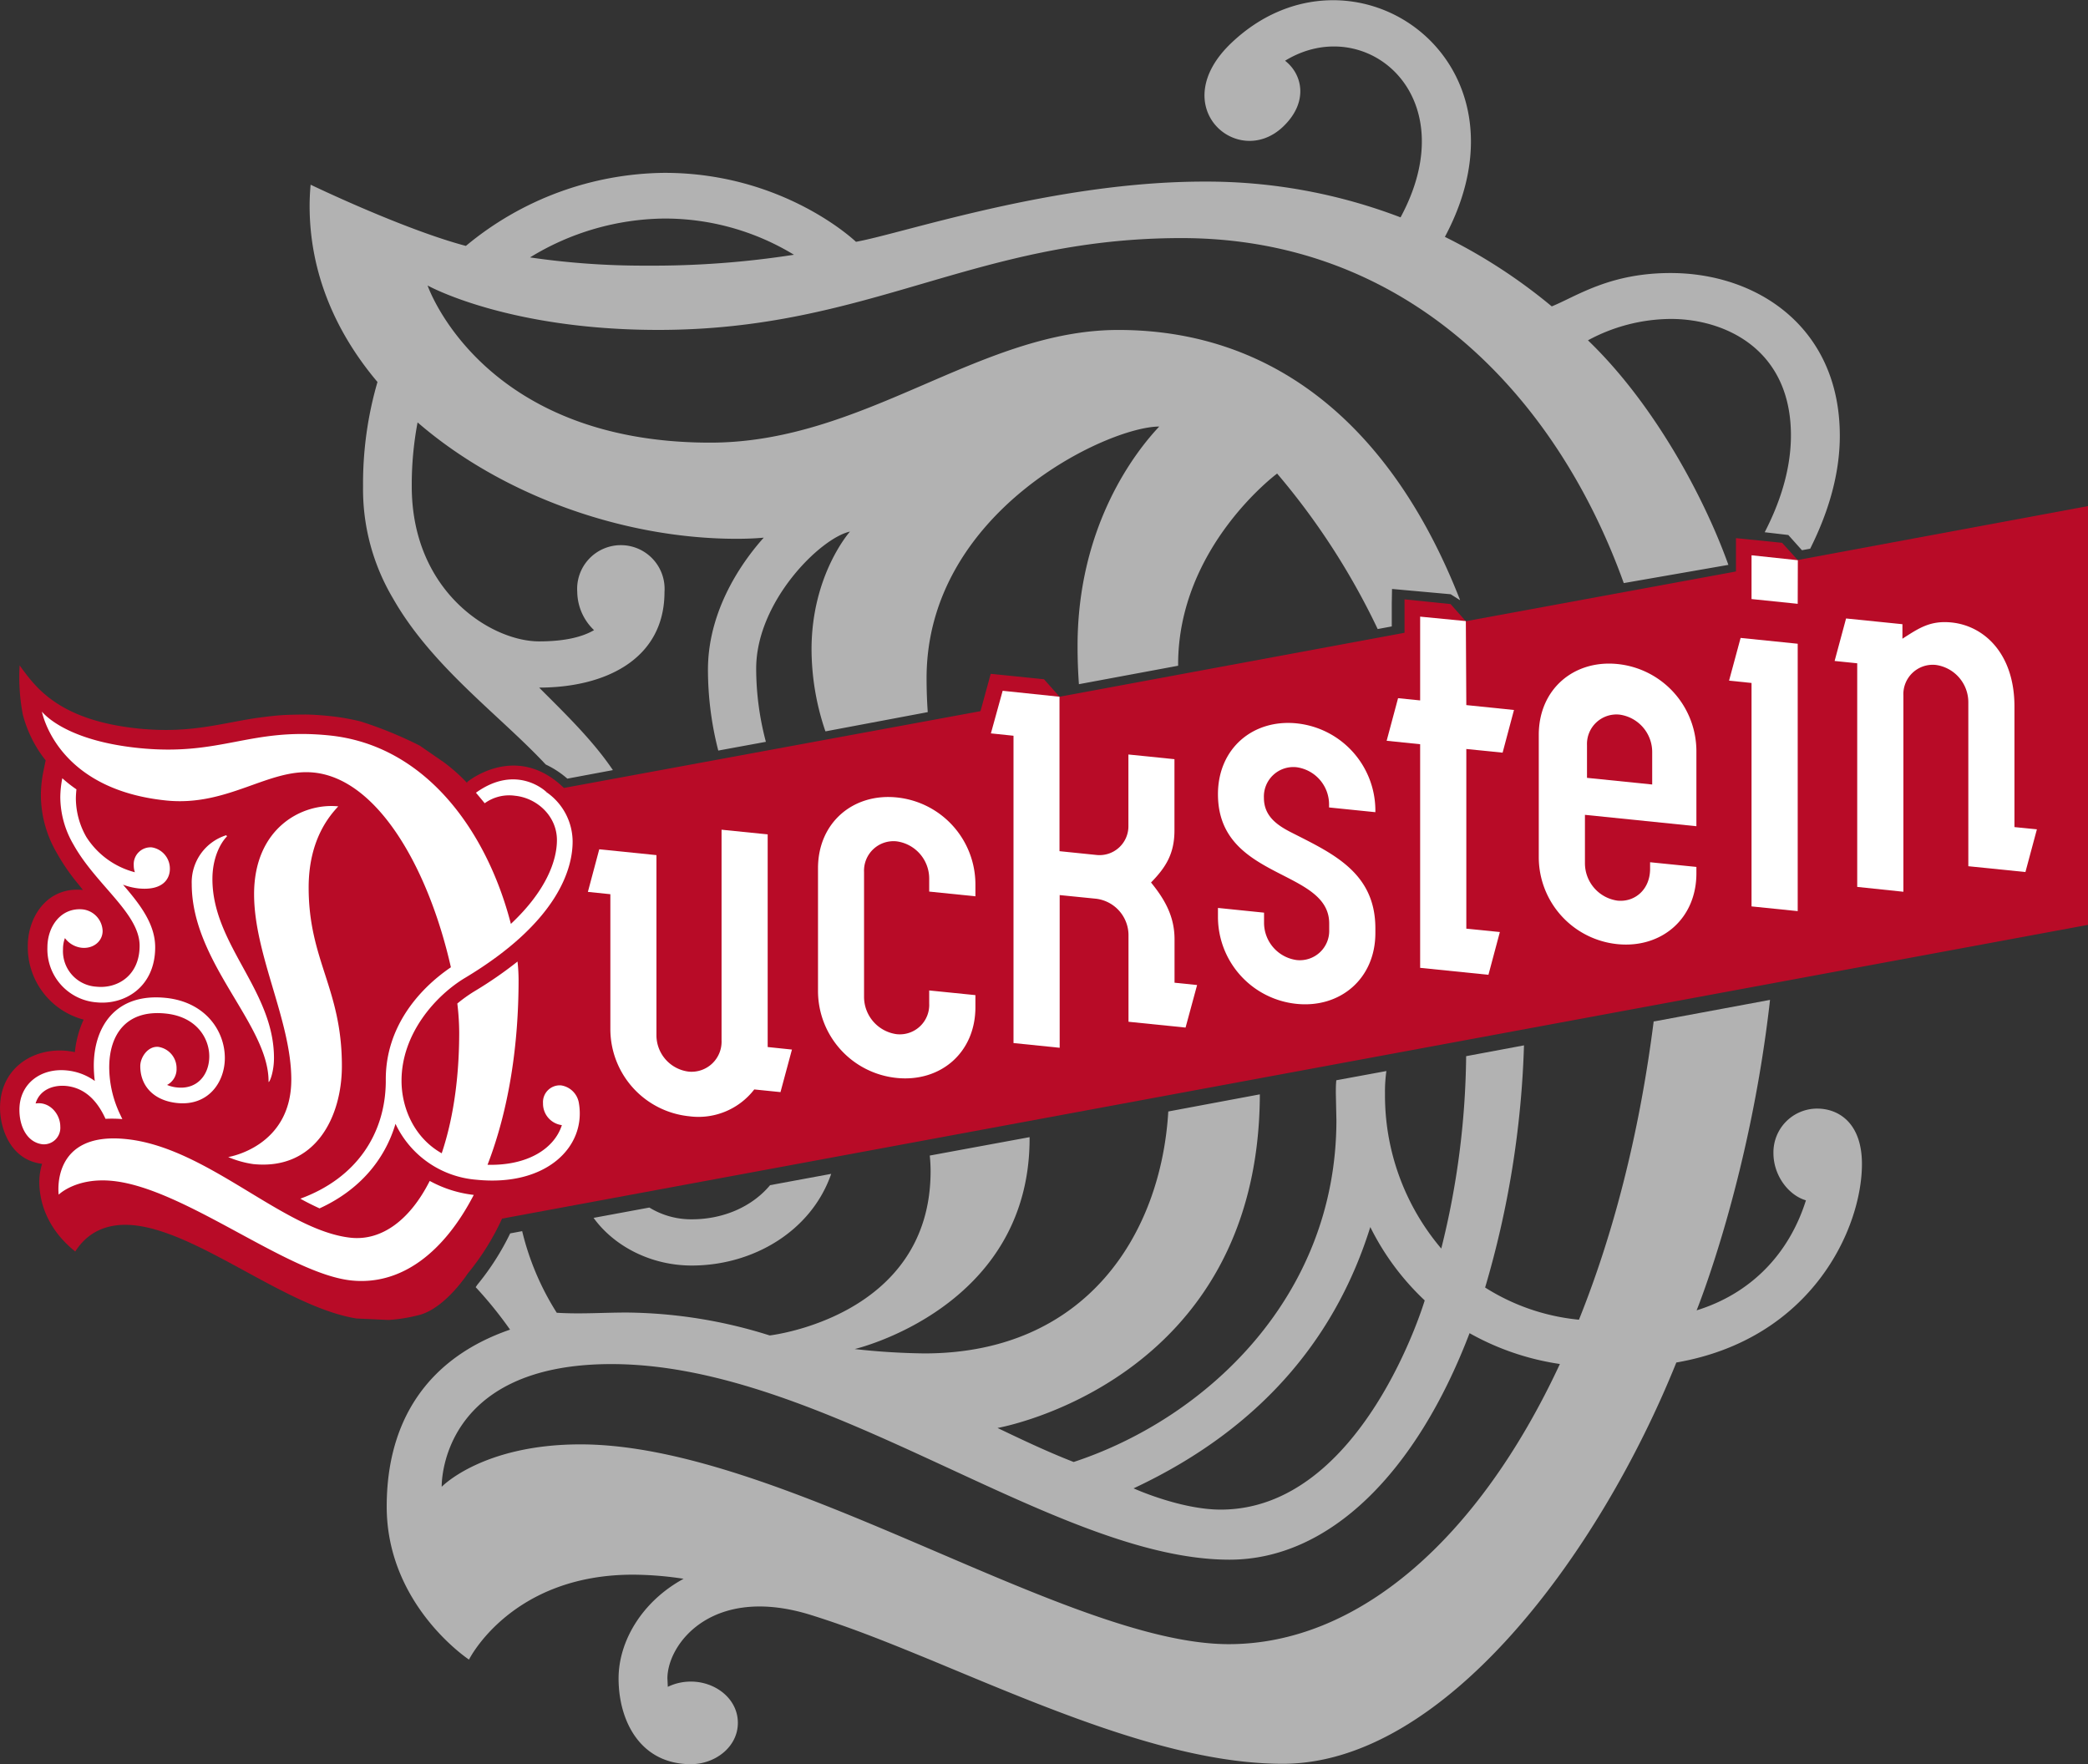 <svg id="Ebene_1" data-name="Ebene 1" xmlns="http://www.w3.org/2000/svg" viewBox="0 0 477.53 403.48"><rect x="0" y="0" width="477.53" height="403.48" fill="#333333" stroke="none"/><defs><style>.cls-1{fill:#b2b2b2;}.cls-1,.cls-2,.cls-3,.cls-4{fill-rule:evenodd;}.cls-2{fill:#b80b27;}.cls-3{fill:#a65760;}.cls-4{fill:#fff;}</style></defs><path class="cls-1" d="M591.24,226.28l-5.4-.63h0c3.18-6.15,6-13.88,6-22.15,0-19.86-15.29-26.63-27.42-26.63a40.24,40.24,0,0,0-19,4.89c15.16,14.56,26.62,36,32.11,51.34l.08,0-24,4.18v0c-15.58-43.36-49.92-78.9-101.15-78.9-47.32,0-71.38,21-119.65,21-34.6,0-52.77-10.16-52.77-10.16s12.25,35.94,64.64,35.94c35.37,0,61.49-25.77,93.33-25.77,36.89,0,63.17,23.38,78.17,61.79l-.16-.08-2-1.27-13.41-1.21-.06,3.29v5.28l-3.22.6a162.54,162.54,0,0,0-23-35.56S451.69,229,451.69,255.88v.3h0L429,260.4h0c-.2-2.79-.31-5.7-.31-8.74,0-27.83,13.59-44.8,18.68-50.18-11.71,0-53.21,19.42-53.21,57.55q0,3.95.26,7.62l0,.14-23.28,4.38-.12,0a58.5,58.5,0,0,1-3.17-18.72c0-17.12,8.79-26.95,8.79-26.95-6.75,1.47-21.45,16-21.45,31.32a65.42,65.42,0,0,0,2.22,16.76h0l-10.89,2h0a74.37,74.37,0,0,1-2.36-18.48c0-14.92,9.35-26.41,12.76-30.21-2,.19-4.35.26-6.17.26-25.85,0-53.67-9.89-73-26.62a77,77,0,0,0-1.33,14.61c0,24.11,18.18,35.47,29.13,35.47,5.62,0,9.73-.92,12.56-2.57a12.27,12.27,0,0,1-3.84-8.73,10,10,0,1,1,19.95,0c0,15.45-13.64,21.87-28.67,21.87,6.1,6.1,12.32,12.13,16.87,18.87L312,282a21.09,21.09,0,0,0-4.71-3.12l-.26-.14C296.5,267.45,281,256.4,272.12,240.76a48.88,48.88,0,0,1-6.84-25.58,83.24,83.24,0,0,1,3.3-23.89c-9.6-11.36-15.52-25-15.52-40.25,0-1.61.08-3.24.23-4.87,0,0,21.17,10.2,35.51,14a72,72,0,0,1,45.44-16.71c27.39,0,43.77,15.77,43.77,15.77,10.64-1.89,45.23-13.77,79.61-13.77a124.15,124.15,0,0,1,44.94,8.18c15.13-28.06-8.18-47-26.41-35.82,4.1,3.2,5.34,9.59-.49,15.11-10.41,9.85-27.08-4.72-11.73-19.24,27.23-25.77,70.65,3.44,48.77,44.41A124.61,124.61,0,0,1,537.14,174c5.72-2.33,13.19-7.63,27.18-7.63,19.87,0,38.7,12.48,38.7,37.21,0,9.43-3,18.3-6.78,25.84h0l-1.88.34M303.47,162.8a179.63,179.63,0,0,0,26.75,1.88,209.87,209.87,0,0,0,33.61-2.49,56.84,56.84,0,0,0-29.7-8.28A59.81,59.81,0,0,0,303.47,162.8Z" transform="translate(-182.25 -103.93)"/><path class="cls-1" d="M417.67,364h.05v.3c0,38.81-40,48.15-40,48.15a159.35,159.35,0,0,0,15.91,1c37.16,0,54.17-27.46,55.81-55.33v0l20.84-3.9.1,0c-.21,65.89-60,76.28-60,76.28,5.14,2.44,10.91,5.24,17.42,7.78,30.36-10,60.09-37.87,60.09-78.2l-.13-6.1c0-1,0-2,.11-3l11.45-2.11h0A33.69,33.69,0,0,0,499,354a54.16,54.16,0,0,0,12.87,35.47,187.74,187.74,0,0,0,5.69-44L530.79,343a218.18,218.18,0,0,1-8.89,55.38,48.72,48.72,0,0,0,21.46,7.36c7.93-19.71,13.85-42.71,17.09-68.23l.19,0,26.41-4.91v.08c-4.63,41.09-16.78,70.92-16.78,70.92,12.51-3.87,21.18-13,25-25.16-4-1.17-7.43-5.69-7.43-10.79a10,10,0,0,1,10-10.19c4.85,0,10.24,3.23,10.24,12.68,0,14.61-11.35,40-42.45,45.39-17.58,43.69-53,91.77-90,91.77-24.47,0-52.65-12.16-80.17-23.6-9.48-3.88-17.82-7.32-27.78-10.44-22.55-7-32.79,6.64-32.79,14.51l.09,1.93a12,12,0,0,1,5.29-1.2c5.58,0,10.73,3.91,10.73,9.44s-5.22,9.45-10.73,9.45c-11.6,0-16.55-9.9-16.55-19.62,0-8.47,5.35-17.61,14.87-22.78a77.89,77.89,0,0,0-11.6-.94c-27.87,0-37.48,19.42-37.48,19.42s-18.82-12.38-18.82-35c0-19.24,9-33.83,28.21-40.46a92,92,0,0,0-7.86-9.71v0l.38-.56A58.8,58.8,0,0,0,298.93,386l2.73-.51,0-.05a61.72,61.72,0,0,0,7.92,18.71c5.43.34,10.49-.05,16-.05a111.32,111.32,0,0,1,32.7,5.24s36.8-4.17,36.8-37.59a35,35,0,0,0-.19-3.55l0,0,9.21-1.7Zm-134.4,79.95s9.29-9.7,31.73-9.7c45.77,0,111.19,45.69,148.26,45.69,29.56,0,57.1-24,75.74-64.07a59.93,59.93,0,0,1-20.66-7.05c-12.15,31.82-32,51.8-54.9,51.8-40,0-92.51-44.73-141.34-44.73C282.49,415.87,283.27,443.93,283.27,443.93Zm224.82-42.62a58.79,58.79,0,0,1-12.45-16.78c-7.18,23-22.88,45.14-54.14,59.76,0,0,10.7,4.86,19.94,4.86C493.87,449.15,508.09,401.31,508.09,401.31Z" transform="translate(-182.25 -103.93)"/><path class="cls-2" d="M271.14,405.8a37.37,37.37,0,0,0,7.29-1.22c5.84-1.75,10.77-9.37,10.77-9.37a57.18,57.18,0,0,0,7.87-12.59l362.71-67.18V219.67L593.38,232l-3.56-3.93L579.27,227v7.62L517.48,246,514,242.08,503.47,241v7.64l-78.89,14.63-3.57-4-12.18-1.24-2.34,8.54-95.27,17.56c-11-10.66-22.13-1.35-22.13-1.35V283a39.77,39.77,0,0,0-5.4-4.79l-5.45-3.76a91.12,91.12,0,0,0-13.52-5.53,51.74,51.74,0,0,0-7.15-1.24c-1.87-.19-3.61-.31-5.29-.34,0,0-3.83,0-6.08.18s-5.7.67-5.7.67c-8.3,1.3-15.15,3.51-26.54,2.36-18.28-1.87-23.58-9.44-27.22-14.45a45.65,45.65,0,0,0,.72,11.21,28.32,28.32,0,0,0,5.23,10.51l-.57,2.79a27.82,27.82,0,0,0-.52,5.23,26.37,26.37,0,0,0,3.61,13.1,47.08,47.08,0,0,0,5,7.25l1,1.27c-8.25-.83-12.6,6.28-12.6,12.74a17.13,17.13,0,0,0,12.77,16.91,22.93,22.93,0,0,0-2,7.43c-.57-.11-1.15-.21-1.77-.28-7.91-.8-15.35,4.05-15.35,13.05,0,4.48,2.25,11.9,9.62,12.78a14,14,0,0,0-.64,4.05c0,5.8,2.65,11.56,8.22,16,2.76-4.31,7.11-6.62,13.41-6,14.88,1.51,34.78,18.72,50.91,21.32" transform="translate(-182.25 -103.93)"/><path class="cls-3" d="M287.78,400.47" transform="translate(-182.25 -103.93)"/><polygon class="cls-4" points="411.14 138.09 400.58 137 400.58 126.99 411.17 128.12 411.14 138.09"/><polygon class="cls-4" points="335.35 161.25 346.25 162.37 343.65 172.13 335.35 171.29 335.35 212.38 343.02 213.15 340.41 222.93 324.79 221.34 324.79 170.2 317.13 169.41 319.74 159.67 324.79 160.18 324.79 141.02 335.24 142.04 335.35 161.25"/><path class="cls-4" d="M291.21,373.73a22.41,22.41,0,0,1-18.51-12.79c-2.46,8.29-8.32,15.21-17.37,19.34-1.45-.67-3-1.43-4.39-2.22,12.91-4.72,19.38-14.89,19.54-26.58v-.74c0-11.63,7.17-20.34,14.89-25.6-5.13-22.7-16.75-43.05-31.35-44.53-10.29-1.05-19.63,7.83-33.75,6.39-22.86-2.34-27.68-17-28.44-20.32,1.63,1.89,7.47,6.82,22.14,8.32,18.93,1.93,25.38-4.74,43.61-2.88,22.09,2.25,36.07,22,41.51,43.1,8.08-7.58,10.53-14.47,10.53-19.17,0-5.49-4.56-9.64-9.61-10.14a9.54,9.54,0,0,0-6.91,1.72c-.65-.81-1.34-1.62-2-2.41,9.36-6.73,16.05-.22,16.05-.22l.35-.06-.38.08a13.8,13.8,0,0,1,6.09,11.38c0,6-3.14,18.32-24.68,31.21-6.62,4-14.45,12.68-14.45,23.48,0,6.13,2.83,13,9.19,16.59,3-8.94,4-18.77,4-27.69a57.23,57.23,0,0,0-.43-6.56,34.08,34.08,0,0,1,3.85-2.76,91.72,91.72,0,0,0,9.92-6.84,39.63,39.63,0,0,1,.24,4.21c0,14.6-2.12,29.37-7.1,42.27,9.35.23,15.33-3.82,17-9.07a4.94,4.94,0,0,1-4.31-5,3.84,3.84,0,0,1,4.12-4.09,4.87,4.87,0,0,1,4.09,4.09C316.33,366.23,307.16,375.35,291.21,373.73Z" transform="translate(-182.25 -103.93)"/><path class="cls-4" d="M369.33,302.49c0-10.46,8.07-17.2,18-16.19a20,20,0,0,1,18,19.87l0,2.74-10.57-1.08v-3a8.6,8.6,0,0,0-7.46-8.49,6.74,6.74,0,0,0-7.44,7v28.59a8.62,8.62,0,0,0,7.44,8.51,6.73,6.73,0,0,0,7.46-7v-3l10.57,1.07,0,2.74c0,10.48-8.05,17.21-18,16.2a20,20,0,0,1-18-19.87Z" transform="translate(-182.25 -103.93)"/><path class="cls-4" d="M319.3,298.16l13.08,1.33v41.23a8.39,8.39,0,0,0,7.43,8.29,6.87,6.87,0,0,0,7.46-7.14V293.68l10.55,1.07v48.63l5.55.58-2.62,9.73-6-.61a16.11,16.11,0,0,1-14.91,6.13,20.05,20.05,0,0,1-18-19.87V308.43l-5.14-.53Z" transform="translate(-182.25 -103.93)"/><path class="cls-4" d="M192.07,365.63c-3.58-.37-5.38-4-5.38-7.89,0-6.07,5-9.63,10.91-9a13.09,13.09,0,0,1,6.33,2.4,29.19,29.19,0,0,1-.23-3.48c0-8.81,4.89-16.69,16.45-15.52,9.12.93,13.53,7.6,13.52,13.75,0,5.58-3.81,11-10.86,10.3-5.4-.54-8.48-3.9-8.48-8.45,0-2,1.74-4.64,4.17-4.39a4.92,4.92,0,0,1,4.13,4.95,4.06,4.06,0,0,1-2.17,3.75,7.79,7.79,0,0,0,2.35.58c4.59.47,7.29-2.95,7.3-7.1s-2.91-9.1-10-9.81c-9-.93-12.88,4.86-12.88,12.3a25.15,25.15,0,0,0,2,9.68c.28.68.65,1.42,1,2.16a29.58,29.58,0,0,0-3.85-.06c-1.7-3.74-4.39-7-8.9-7.51-3.23-.33-6.22,1-7.09,4,3.15-.51,5.65,2.36,5.65,5.29A3.78,3.78,0,0,1,192.07,365.63Z" transform="translate(-182.25 -103.93)"/><path class="cls-4" d="M262.53,387c6.91.7,13.41-3.91,18-13a27.34,27.34,0,0,0,10.07,3.2c-6.77,13.08-16.51,20.73-27.95,19.57C248.13,395.29,224.42,375.65,208,374c-8.34-.85-12.33,3.14-12.33,3.14s-1.93-14.49,15.4-12.71C229.72,366.29,247.2,385.41,262.53,387Z" transform="translate(-182.25 -103.93)"/><path class="cls-4" d="M259.61,288.34c-1.83,2-6.77,7.43-6.77,18.56,0,16.71,7.6,23.09,7.6,40.81,0,11.71-6.08,23.89-20.27,22.44a22.67,22.67,0,0,1-5.73-1.61s14.43-2.25,14.43-17.72c0-13.42-8.51-28.55-8.51-42.39C240.36,293.22,251.43,287.5,259.61,288.34Z" transform="translate(-182.25 -103.93)"/><path class="cls-4" d="M234,294.94l.17.26c-1.49,1.5-3.34,4.9-3.34,9.77,0,15,14.08,25.45,14.08,40.92,0,3.09-.95,5.54-1.24,5.49.15-13.1-17.57-27.17-17.57-45.3A11.28,11.28,0,0,1,234,294.94Z" transform="translate(-182.25 -103.93)"/><path class="cls-4" d="M196.5,281.91a30.47,30.47,0,0,0,3.23,2.54c-.07.72-.13,1.44-.13,2.18a18,18,0,0,0,2.4,8.72,18.74,18.74,0,0,0,11.1,8.06,4.65,4.65,0,0,1-.26-1.59,3.85,3.85,0,0,1,4.14-4.1,4.92,4.92,0,0,1,4.12,4.94c0,2-1.32,5-7.13,4.45a14.89,14.89,0,0,1-3.59-.86c3.9,4.51,7.36,9,7.36,14.31,0,9.12-7,13.26-13.44,12.6a12.18,12.18,0,0,1-11.21-12.53c0-4.95,3.21-9.23,8.14-8.72a5.15,5.15,0,0,1,4.49,4.92c0,2.38-2.14,4.11-4.77,3.85a5.55,5.55,0,0,1-3.85-2.21,7.07,7.07,0,0,0-.44,2.53,8.14,8.14,0,0,0,7.64,8.58c4.77.5,9.88-2.5,9.88-9.37,0-7.4-10-13.91-15.14-23.16a21.65,21.65,0,0,1-3-10.79A23.21,23.21,0,0,1,196.5,281.91Z" transform="translate(-182.25 -103.93)"/><path class="cls-4" d="M604.45,245.37l12.89,1.31V250c3.68-2.35,6.29-4.22,11.25-3.71,7.37.75,14.37,7.05,14.37,19.24v27.55l5.13.52-2.62,9.76-13.06-1.33V264.49A8.62,8.62,0,0,0,625,256a6.72,6.72,0,0,0-7.44,7v44.87L607,306.76V255.62l-5.17-.53Z" transform="translate(-182.25 -103.93)"/><polygon class="cls-4" points="398.08 145.89 411.14 147.22 411.14 208.37 400.58 207.29 400.58 156.19 395.44 155.66 398.08 145.89"/><path class="cls-4" d="M559.63,301.12l0,1.5c0,4.78-3.53,7.68-7.46,7.28a8.64,8.64,0,0,1-7.44-8.53V290.28l25.49,2.6V275.66a20.06,20.06,0,0,0-18.05-19.87c-9.95-1-18,5.72-18,16.2V300a20,20,0,0,0,18,19.85c10,1,18.05-5.74,18.05-16.19l0-1.47ZM545.2,274.36a6.75,6.75,0,0,1,7.45-7,8.64,8.64,0,0,1,7.46,8.52v7.46l-14.91-1.52Z" transform="translate(-182.25 -103.93)"/><path class="cls-4" d="M460.8,311.57l10.54,1.08V315a8.62,8.62,0,0,0,7.46,8.49,6.72,6.72,0,0,0,7.44-7v-1.37c0-12.6-25.44-9.87-25.44-29.56,0-10.46,8-17.21,18-16.2a20.07,20.07,0,0,1,18,19.7v.61l-10.59-1.08V288a8.6,8.6,0,0,0-7.44-8.61,6.74,6.74,0,0,0-7.46,7c0,4,2.75,6.1,6,7.78,9.5,4.85,19.49,9.15,19.49,22.06v1.08c0,10.48-8.08,17.21-18,16.2a20,20,0,0,1-18-19.87Z" transform="translate(-182.25 -103.93)"/><path class="cls-4" d="M411.56,261.91l-2.69,9.74,5.17.54v70.28l10.56,1.08V308.63l8.28.83a8.43,8.43,0,0,1,7.46,8.21l0,19.93,13.05,1.33,2.64-9.73-5.16-.53,0-9.92c0-5.11-2.11-9-5.38-13,3.42-3.49,5.36-6.62,5.36-11.92V277.55l-10.53-1.07v16.26a6.61,6.61,0,0,1-7.45,6.7l-8.31-.85,0-35.32Z" transform="translate(-182.25 -103.93)"/><path class="cls-1" d="M372.37,372.38l-14,2.59h0c-4.13,4.95-10.7,7.81-17.92,7.81a18.29,18.29,0,0,1-9.69-2.69h0L318,382.45h0c4.77,6.58,13.23,10.9,22.45,10.9,14,0,27.37-7.83,31.91-21" transform="translate(-182.25 -103.93)"/></svg>